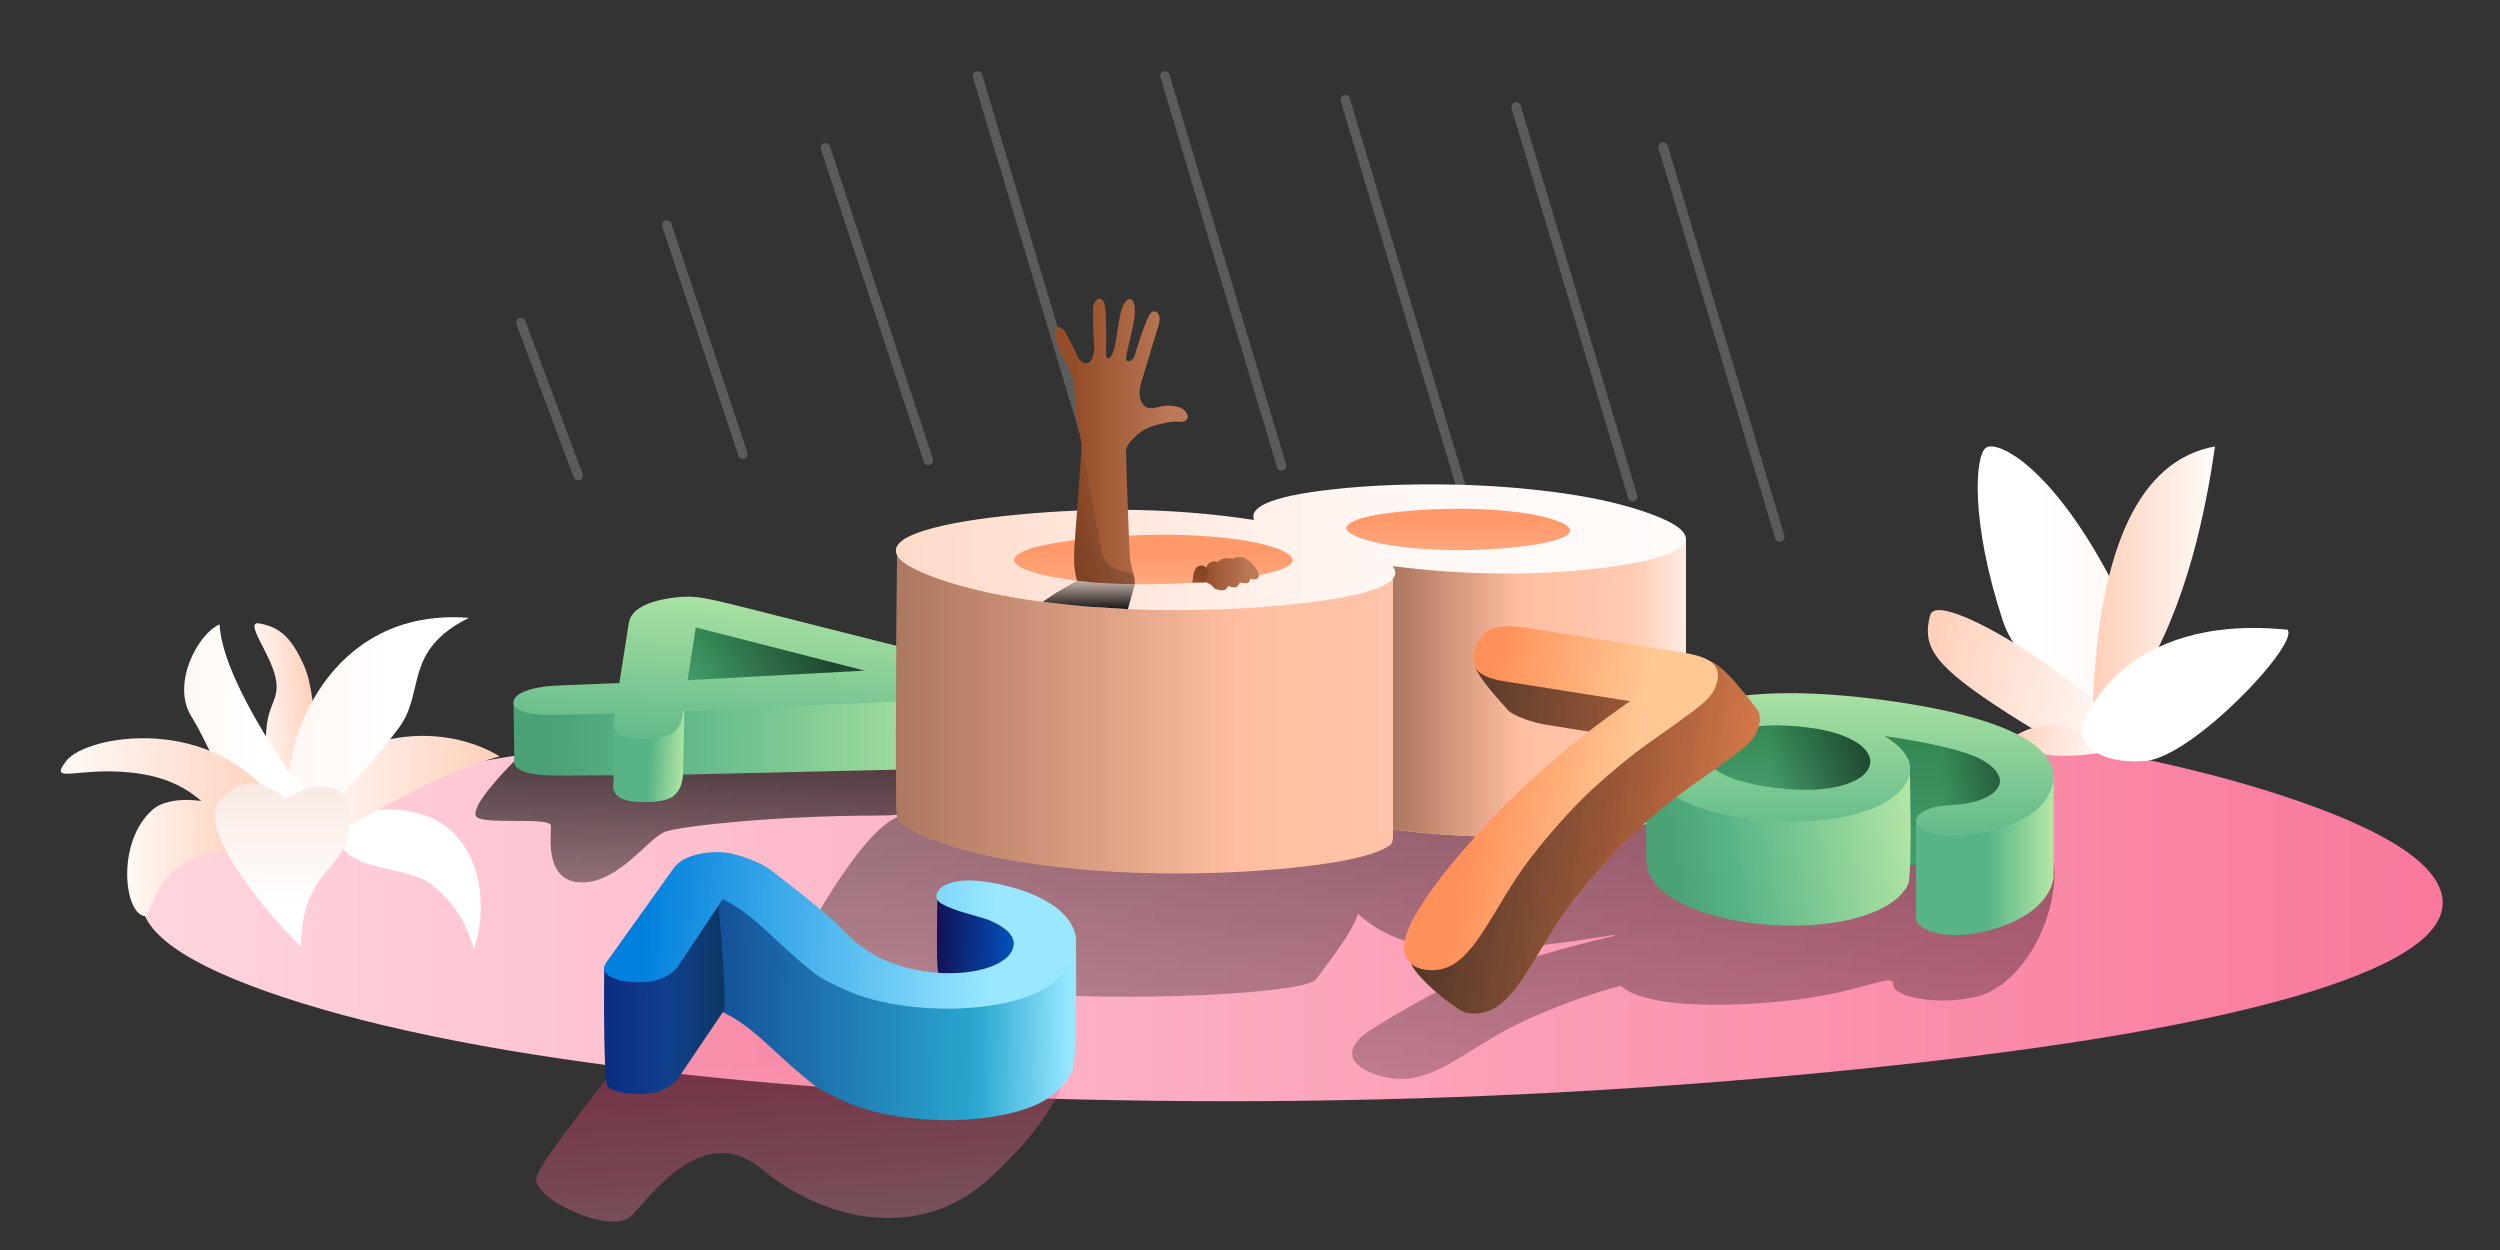 <svg width="1440" height="720" version="1.1" xmlns="http://www.w3.org/2000/svg" xmlns:xlink="http://www.w3.org/1999/xlink"><rect width="100%" height="100%" fill="#333333" stroke="none"/><title>Benchmark scores - Header</title><defs><linearGradient x1="0%" y1="100%" x2="100%" y2="100%" id="a"><stop stop-color="#FFD6DE" offset="0%"/><stop stop-color="#F9789C" offset="100%"/></linearGradient><linearGradient x1="48.52%" y1="-93.51%" x2="48.52%" y2="242.44%" id="b"><stop stop-color="#000" offset="0%"/><stop stop-color="#000" stop-opacity="0" offset="100%"/></linearGradient><linearGradient x1="40.57%" y1="25.77%" x2="149.77%" y2="25.77%" id="c"><stop stop-color="#FFF" offset="0%"/><stop stop-color="#FFEFE8" offset="100%"/></linearGradient><linearGradient x1="0%" y1="100%" x2="106.78%" y2="100%" id="d"><stop stop-color="#FFCFB9" offset="0%"/><stop stop-color="#FFF" offset="100%"/></linearGradient><linearGradient x1="0%" y1="100%" x2="106.78%" y2="100%" id="e"><stop stop-color="#FFCFB9" offset="0%"/><stop stop-color="#FFF" offset="100%"/></linearGradient><linearGradient x1="0%" y1="100%" x2="106.78%" y2="100%" id="f"><stop stop-color="#FFCFB9" offset="0%"/><stop stop-color="#FFF" offset="100%"/></linearGradient><linearGradient x1="152.53%" y1="59.7%" x2="43.57%" y2="62.42%" id="g"><stop stop-color="#FFF" offset="0%"/><stop stop-color="#FFF" offset="100%"/></linearGradient><linearGradient x1="0%" y1="100%" x2="106.78%" y2="100%" id="h"><stop stop-color="#FFCFB9" offset="0%"/><stop stop-color="#FFF" offset="100%"/></linearGradient><linearGradient x1="152.53%" y1="71.88%" x2="43.57%" y2="78.03%" id="i"><stop stop-color="#FFF" offset="0%"/><stop stop-color="#FFF" offset="100%"/></linearGradient><linearGradient x1="0%" y1="100%" x2="106.78%" y2="100%" id="j"><stop stop-color="#FFCFB9" offset="0%"/><stop stop-color="#FFF" offset="100%"/></linearGradient><linearGradient x1="40.57%" y1="25.77%" x2="149.77%" y2="25.77%" id="k"><stop stop-color="#FFF" offset="0%"/><stop stop-color="#FFEFE8" offset="100%"/></linearGradient><linearGradient x1="40.57%" y1="25.77%" x2="149.77%" y2="25.77%" id="l"><stop stop-color="#FFF" offset="0%"/><stop stop-color="#FFEFE8" offset="100%"/></linearGradient><linearGradient x1="0%" y1="100%" x2="106.78%" y2="100%" id="m"><stop stop-color="#FFCFB9" offset="0%"/><stop stop-color="#FFF" offset="100%"/></linearGradient><linearGradient x1="0%" y1="100%" x2="106.78%" y2="100%" id="n"><stop stop-color="#FFCFB9" offset="0%"/><stop stop-color="#FFF" offset="100%"/></linearGradient><linearGradient x1="50%" y1="78.41%" x2="50%" y2="-13.25%" id="o"><stop stop-color="#FFF" offset="0%"/><stop stop-color="#F8E2D9" offset="100%"/></linearGradient><linearGradient x1="48.52%" y1="-93.51%" x2="48.52%" y2="242.44%" id="p"><stop stop-color="#000" offset="0%"/><stop stop-color="#000" stop-opacity="0" offset="100%"/></linearGradient><linearGradient x1="56.08%" y1="47.53%" x2="58.43%" y2="61.91%" id="q"><stop stop-color="#4AA276" offset="0%"/><stop stop-color="#58B486" offset="31.62%"/><stop stop-color="#CFF6B0" offset="100%"/></linearGradient><linearGradient x1="58.43%" y1="-17.52%" x2="58.43%" y2="183.09%" id="r"><stop stop-color="#2F814C" offset="0%"/><stop stop-color="#58B486" offset="100%"/></linearGradient><linearGradient x1="15.56%" y1="50.93%" x2="72.06%" y2="50%" id="t"><stop stop-color="#000" stop-opacity="0" offset="0%"/><stop stop-color="#000" offset="100%"/></linearGradient><path d="M94.828,14.764 L219.387,37.488 C128.672,50.851 84.043,56.179 85.502,54.545 C86.96,52.91 88.01,41.881 88.651,21.642 L94.828,14.764 Z" id="s"/><linearGradient x1="8.19%" y1="49.62%" x2="122.4%" y2="47.02%" id="u"><stop stop-color="#4AA276" offset="0%"/><stop stop-color="#58B486" offset="19.05%"/><stop stop-color="#CFF6B0" offset="100%"/></linearGradient><linearGradient x1="0%" y1="41.67%" x2="116.23%" y2="41.67%" id="v"><stop stop-color="#58B486" offset="0%"/><stop stop-color="#58B486" offset="45.92%"/><stop stop-color="#CFF6B0" offset="100%"/></linearGradient><linearGradient x1="50%" y1="154.41%" x2="50%" y2="-53.42%" id="w"><stop stop-color="#58B486" offset="0%"/><stop stop-color="#58B486" offset="19.05%"/><stop stop-color="#CFF6B0" offset="100%"/></linearGradient><linearGradient x1="50%" y1="25.51%" x2="50%" y2="100%" id="x"><stop stop-color="#EC3769" offset="0%"/><stop stop-color="#F996AA" offset="100%"/></linearGradient><linearGradient x1="41.84%" y1="34.83%" x2="41.84%" y2="385.18%" id="y"><stop stop-color="#FF996A" offset="0%"/><stop stop-color="#FFF" offset="100%"/></linearGradient><linearGradient x1="6.17%" y1="91.02%" x2="111.24%" y2="91.02%" id="z"><stop stop-color="#FFB28F" offset="0%"/><stop stop-color="#FFCAB2" offset="71.56%"/><stop stop-color="#FFF" offset="100%"/></linearGradient><linearGradient x1="-5.56%" y1="64.19%" x2="43.11%" y2="64.19%" id="A"><stop stop-color="#000" offset="0%"/><stop stop-color="#000" stop-opacity="0" offset="100%"/></linearGradient><linearGradient x1="6.17%" y1="91.02%" x2="111.24%" y2="91.02%" id="B"><stop stop-color="#FFB28F" offset="0%"/><stop stop-color="#FFCAB2" offset="71.56%"/><stop stop-color="#FFF" offset="100%"/></linearGradient><linearGradient x1="-5.56%" y1="64.19%" x2="43.11%" y2="64.19%" id="C"><stop stop-color="#000" offset="0%"/><stop stop-color="#000" stop-opacity="0" offset="100%"/></linearGradient><linearGradient x1="-22.71%" y1="100%" x2="140.62%" y2="100%" id="D"><stop stop-color="#FFCFB9" offset="0%"/><stop stop-color="#FFF7F4" offset="51.14%"/><stop stop-color="#FFF" offset="100%"/></linearGradient><linearGradient x1="69.75%" y1="-34.55%" x2="69.75%" y2="114.58%" id="E"><stop stop-color="#000" stop-opacity="0" offset="0%"/><stop stop-color="#000" offset="100%"/></linearGradient><linearGradient x1="58.43%" y1="-17.52%" x2="58.43%" y2="183.09%" id="F"><stop stop-color="#2F814C" offset="0%"/><stop stop-color="#58B486" offset="100%"/></linearGradient><linearGradient x1="42.04%" y1="66.95%" x2="96.65%" y2="66.95%" id="H"><stop stop-color="#000" stop-opacity="0" offset="0%"/><stop stop-color="#000" offset="100%"/></linearGradient><path d="M147.257,100.377 C154.974,98.014 160.456,98.908 163.705,103.058 C166.953,107.208 186.763,95.823 223.134,68.903 C213.883,45.724 209.257,34.135 209.257,34.135 C209.257,34.135 184.274,29.6 134.309,20.531 L152.401,42.661 L147.257,100.377 Z" id="G"/><linearGradient x1="8.19%" y1="47.95%" x2="122.4%" y2="34%" id="I"><stop stop-color="#4AA276" offset="0%"/><stop stop-color="#58B486" offset="19.05%"/><stop stop-color="#CFF6B0" offset="100%"/></linearGradient><linearGradient x1="58.43%" y1="-17.52%" x2="58.43%" y2="183.09%" id="J"><stop stop-color="#2F814C" offset="0%"/><stop stop-color="#58B486" offset="100%"/></linearGradient><linearGradient x1="42.04%" y1="66.95%" x2="96.65%" y2="66.95%" id="L"><stop stop-color="#000" stop-opacity="0" offset="0%"/><stop stop-color="#000" offset="100%"/></linearGradient><ellipse id="K" cx="80.33" cy="37.61" rx="52.61" ry="22.55"/><linearGradient x1="0%" y1="41.67%" x2="113.49%" y2="41.67%" id="M"><stop stop-color="#58B486" offset="0%"/><stop stop-color="#58B486" offset="45.92%"/><stop stop-color="#CFF6B0" offset="100%"/></linearGradient><linearGradient x1="50%" y1="154.41%" x2="50%" y2="-53.42%" id="N"><stop stop-color="#58B486" offset="0%"/><stop stop-color="#58B486" offset="19.05%"/><stop stop-color="#CFF6B0" offset="100%"/></linearGradient><linearGradient x1="0%" y1="54.25%" x2="98.59%" y2="54.81%" id="O"><stop stop-color="#0B2C81" offset="0%"/><stop stop-color="#2BA7CF" offset="80.36%"/><stop stop-color="#96E7FF" offset="100%"/></linearGradient><linearGradient x1="119.17%" y1="54.2%" x2="-5.96%" y2="50%" id="P"><stop stop-color="#B7D7FF" offset="0%"/><stop stop-color="#0157C5" offset="47.5%"/><stop stop-color="#130B4B" offset="100%"/></linearGradient><linearGradient x1="50%" y1="64.19%" x2="100%" y2="64.19%" id="Q"><stop stop-color="#000" stop-opacity="0" offset="0%"/><stop stop-color="#000" offset="100%"/></linearGradient><linearGradient x1="8.16%" y1="52.2%" x2="82.49%" y2="53.24%" id="R"><stop stop-color="#0080DC" offset="0%"/><stop stop-color="#99E8FF" offset="100%"/></linearGradient><linearGradient x1="16.58%" y1="55.36%" x2="84.83%" y2="55.36%" id="S"><stop stop-color="#964E29" offset="0%"/><stop stop-color="#BB7957" offset="100%"/></linearGradient><linearGradient x1="69.75%" y1="-34.55%" x2="69.75%" y2="114.58%" id="T"><stop stop-color="#000" stop-opacity="0" offset="0%"/><stop stop-color="#000" offset="100%"/></linearGradient><linearGradient x1="16.58%" y1="55.36%" x2="84.83%" y2="55.36%" id="U"><stop stop-color="#964E29" offset="0%"/><stop stop-color="#BB7957" offset="100%"/></linearGradient><linearGradient x1=".76%" y1="102.42%" x2="113.69%" y2="-12.05%" id="V"><stop stop-color="#000" stop-opacity="0" offset="0%"/><stop stop-color="#000" offset="100%"/></linearGradient><linearGradient x1="-4.67%" y1="56.93%" x2="57.74%" y2="56.93%" id="W"><stop stop-color="#FFA980" offset="0%"/><stop stop-color="#FF9059" offset="100%"/></linearGradient><linearGradient x1="-67.74%" y1="67.32%" x2="129.3%" y2="67.32%" id="X"><stop stop-color="#000" offset="0%"/><stop stop-color="#000" stop-opacity="0" offset="100%"/></linearGradient><linearGradient x1="74.84%" y1="68.8%" x2="16.75%" y2="68.8%" id="Y"><stop stop-color="#FFC895" offset="0%"/><stop stop-color="#FF9059" offset="100%"/></linearGradient></defs><g stroke="none" stroke-width="1" fill="none" fill-rule="evenodd"><g><path d="M129.08,649.358 C72.41,630.579 45.251,611.212 47.603,591.256 C49.955,571.3 82.038,552.583 143.854,535.105 C205.67,517.628 294.591,503.231 410.618,491.914 C592.097,474.214 761.747,469.82 919.568,478.733 C1077.39,487.646 1198.187,505.983 1281.96,533.743 C1341.094,553.338 1371.421,573.277 1372.944,593.56 C1374.466,613.842 1345.229,632.546 1285.234,649.67 C1225.239,666.794 1137.228,681.014 1021.201,692.33 C905.174,703.647 789.393,709.303 673.86,709.299 C558.327,709.295 453.019,704.067 357.938,693.614 C262.857,683.161 186.571,668.409 129.08,649.358 Z" fill="url(#a)" fill-rule="nonzero" transform="translate(34, -75)"/><g opacity=".2" stroke="#FFFBF9" stroke-linecap="round" stroke-linejoin="round" stroke-width="5.47"><path d="M344.63 609.9L145.11 732.89" transform="translate(34, -75) translate(644.464, 262.516) rotate(-75) translate(-644.464, -262.516) translate(471.464, -103.984)"/><path d="M345.14 522.05L145.62 645.04" transform="translate(34, -75) translate(644.464, 262.516) rotate(-75) translate(-644.464, -262.516) translate(471.464, -103.984)"/><path d="M323.63 425.95L124.12 548.94" transform="translate(34, -75) translate(644.464, 262.516) rotate(-75) translate(-644.464, -262.516) translate(471.464, -103.984)"/><path d="M309.95 322.1L110.44 445.09" transform="translate(34, -75) translate(644.464, 262.516) rotate(-75) translate(-644.464, -262.516) translate(471.464, -103.984)"/><path d="M282.01 217.82L82.5 340.81" transform="translate(34, -75) translate(644.464, 262.516) rotate(-75) translate(-644.464, -262.516) translate(471.464, -103.984)"/><path d="M219.34 143.9L60.82 247.76" transform="translate(34, -75) translate(644.464, 262.516) rotate(-75) translate(-644.464, -262.516) translate(471.464, -103.984)"/><path d="M152.71 67.17L36.56 143.7" transform="translate(34, -75) translate(644.464, 262.516) rotate(-75) translate(-644.464, -262.516) translate(471.464, -103.984)"/><path d="M76.73 0.49L0.21 55.15" transform="translate(34, -75) translate(644.464, 262.516) rotate(-75) translate(-644.464, -262.516) translate(471.464, -103.984)"/></g><path d="M937.076,535.75 L926.651,565.942 C952.099,556.816 1079.331,563.466 1087.487,565.285 C1095.987,567.18 1149.958,545.315 1149.423,578.112 C1148.888,610.909 1127.896,643.109 1105.147,648.874 C1082.399,654.638 1056.611,649.222 1056.611,642.363 C1056.611,635.505 1046.194,643.109 1013.542,648.874 C984.622,653.979 917.371,658.849 899.505,642.806 L898.738,643.01 C883.547,647.066 867.219,652.869 849.755,660.421 C842.171,663.8 836.191,666.72 831.817,669.179 C827.443,671.638 821.976,674.911 815.417,678.997 C808.858,683.083 803.699,686.155 799.94,688.214 C791.212,692.982 783.54,695.675 776.922,696.291 C770.305,696.908 763.584,695.92 756.761,693.328 C750.258,690.857 746.385,687.702 745.144,683.862 C743.903,680.022 745.923,675.816 751.203,671.245 C755.274,667.719 793.294,644.926 809.562,638.941 C823.652,633.758 868.775,620.016 895.949,614.018 C895.983,613.836 896.02,613.654 896.058,613.472 C854.569,620.267 823.471,623.057 802.766,621.841 C779.625,620.483 761.424,613.65 748.164,601.343 C745.221,610.909 736.893,621.841 723.896,639.265 C713.751,652.867 399.276,662.659 440.214,595.877 C458.408,566.196 472.864,549.342 483.582,545.315 L483.582,545.315 L937.076,535.75 Z" fill="url(#b)" opacity=".57" style="mix-blend-mode:overlay" transform="translate(34, -75)"/><g fill-rule="nonzero"><g><path d="M96.169,154.022 C73.389,131.495 59.869,113.775 55.609,100.863 C36.612,43.281 39.362,4.935 45.843,0.688 C52.325,-3.559 82.566,10.758 116.48,74.24 C122.608,85.71 126.96,112.304 129.536,154.022 L96.169,154.022 Z" fill="url(#c)" transform="translate(34, -75) translate(1064.018, 331.271) translate(0.146, 0.865)"/><path d="M107.301,147.92 C111.013,57.212 134.466,7.905 177.661,0 C174.214,24.088 164.937,82.159 138.996,127.296 C134.014,135.964 123.449,142.839 107.301,147.92 Z" fill="url(#d)" transform="translate(34, -75) translate(1064.018, 331.271) translate(0.146, 0.865)"/><path d="M62.927,155.396 C15.405,138.334 5.609,129.636 6.135,110.301 C6.661,90.966 130.158,137.85 127.346,153.82 C124.534,169.79 110.449,172.458 62.927,155.396 Z" fill="url(#e)" transform="translate(34, -75) translate(1064.018, 331.271) translate(0.146, 0.865) translate(66.754, 136.374) rotate(13) translate(-66.754, -136.374)"/><path d="M115.668,168.24 C114.173,164.072 92.753,160.108 81.669,161.603 C70.586,163.099 58.775,172.651 59.891,175.765 C61.008,178.878 78.306,179.528 87.646,178.268 C96.987,177.008 117.163,172.409 115.668,168.24 Z" fill="url(#f)" transform="translate(34, -75) translate(1064.018, 331.271) translate(0.146, 0.865) translate(87.782, 170.077) rotate(10) translate(-87.782, -170.077)"/><path d="M100.66,164.371 C100.66,158.073 123.822,95.946 219.406,105.583 C226.789,113.352 164.764,179.261 137.288,181.22 C109.811,183.178 100.66,170.67 100.66,164.371 Z" fill="url(#g)" transform="translate(34, -75) translate(1064.018, 331.271) translate(0.146, 0.865)"/></g></g><g><path d="M108.439,87.768 C106.635,58.803 107.391,39.349 110.707,29.409 C117.129,10.155 124.301,5.226 134.352,2.376 C143.408,-0.191 129.631,20.032 127.862,34.12 C126.282,46.707 132.87,47.991 135.596,62.734 C137.413,72.563 137.401,79.431 135.559,83.34 C129.32,89.472 122.682,93.465 115.643,95.32 C114.281,95.679 111.879,93.162 108.439,87.768 Z" fill="url(#h)" fill-rule="nonzero" transform="translate(34, -75) translate(127.309, 526.526) scale(-1, 1) translate(-127.309, -526.526) translate(0.809, 430.526) translate(122.447, 48.754) rotate(5) translate(-122.447, -48.754)"/><path d="M14.898,191.315 C3.815,159.607 11.757,93.65 93.852,114.787 C99.057,149.65 56.571,140.246 38.802,154.312 C26.956,163.69 18.988,176.024 14.898,191.315 Z" fill="url(#i)" fill-rule="nonzero" transform="translate(34, -75) translate(127.309, 526.526) scale(-1, 1) translate(-127.309, -526.526) translate(0.809, 430.526)"/><path d="M109.845,110.751 C101.642,70.066 39.932,56.054 0,80.129 C65.386,98.265 118.047,151.436 109.845,110.751 Z" fill="url(#j)" fill-rule="nonzero" transform="translate(34, -75) translate(127.309, 526.526) scale(-1, 1) translate(-127.309, -526.526) translate(0.809, 430.526)"/><path d="M120.822,107.199 C126.884,74.173 99.05,-6.111 17.765,0.37 C55.95,19.476 42.632,43.05 58.092,63.747 C86.521,101.804 116.895,128.591 120.822,107.199 Z" fill="url(#k)" fill-rule="nonzero" transform="translate(34, -75) translate(127.309, 526.526) scale(-1, 1) translate(-127.309, -526.526) translate(0.809, 430.526)"/><path d="M122.78,87.298 C147.612,49.78 160.462,22.048 161.331,4.1 C173.968,9.671 189.174,38.408 177.673,56.978 C170.006,69.358 158.406,94.55 142.875,132.554 C122.357,129.25 110.554,124.119 107.464,117.159 C104.373,110.2 109.479,100.246 122.78,87.298 Z" fill="url(#l)" fill-rule="nonzero" transform="translate(34, -75) translate(127.309, 526.526) scale(-1, 1) translate(-127.309, -526.526) translate(0.809, 430.526)"/><path d="M128.135,107.998 C164.745,55.2 237.872,67.726 249.549,82.648 C261.226,97.569 240.374,84.505 205.469,90.424 C182.199,94.37 165.491,107.047 155.346,128.454 C129.958,124.146 120.888,117.328 128.135,107.998 Z" fill="url(#m)" fill-rule="nonzero" transform="translate(34, -75) translate(127.309, 526.526) scale(-1, 1) translate(-127.309, -526.526) translate(0.809, 430.526)"/><path d="M150.421,134.756 C151.057,133.261 143.071,119.327 151.416,113.052 C161.507,105.465 188.971,100.984 200.188,111.086 C220.682,129.542 216.453,169.849 204.771,172.157 C200.762,172.95 200.627,155.314 184.372,143.388 C168.116,131.463 149.498,136.926 150.421,134.756 Z" fill="url(#n)" fill-rule="nonzero" transform="translate(34, -75) translate(127.309, 526.526) scale(-1, 1) translate(-127.309, -526.526) translate(0.809, 430.526)"/><path d="M122.967,104.726 C117.93,100.33 86.092,86.296 86.092,116.532 C86.092,146.767 114.365,142.803 114.365,189.948 C143.647,160.631 172.988,120.241 161.388,106.039 C149.787,91.837 136.465,92.994 122.967,104.726 Z" fill="url(#o)" transform="translate(34, -75) translate(127.309, 526.526) scale(-1, 1) translate(-127.309, -526.526) translate(0.809, 430.526)"/></g><path d="M264.151,511.476 C253.636,521.969 238.164,538.736 240,544.785 C241.82,550.781 283.249,544.974 283.354,550.688 C283.459,556.401 279.381,583.282 301.246,583.282 C323.11,583.282 339.61,557.024 349.739,553.856 C359.867,550.688 413.55,544.785 470.945,544.785 C509.208,544.785 530.798,532.083 535.715,506.678 L399.281,502.799 L264.151,511.476 Z" fill="url(#p)" style="mix-blend-mode:overlay" transform="translate(34, -75)"/><g fill-rule="nonzero"><path d="M94.828,14.764 L219.387,37.488 C128.672,50.851 84.043,56.179 85.502,54.545 C86.96,52.91 88.01,41.881 88.651,21.642 L94.828,14.764 Z" fill="url(#q)" transform="translate(34, -75) translate(395.213, 481.315) rotate(4) translate(-395.213, -481.315) translate(261.213, 420.815)"/><g transform="translate(34, -75) translate(395.213, 481.315) rotate(4) translate(-395.213, -481.315) translate(261.213, 420.815)"><use fill="url(#r)" xlink:href="#s"/><use fill-opacity=".5" fill="url(#t)" style="mix-blend-mode:overlay" xlink:href="#s"/></g><path d="M3.479,101.55 C3.252,104.18 5.258,106.125 9.496,107.39 C13.735,108.662 20.345,108.983 29.326,108.337 L61.869,105.897 L61.504,110.309 C61.201,113.981 62.52,116.63 65.459,118.258 C68.399,119.893 73.251,120.48 80.016,120.008 C88.298,119.421 93.756,117.883 96.391,115.398 C99.025,112.907 100.496,109.751 100.803,105.939 L101.06,102.751 L236.479,90.13 C256.774,88.004 267.225,82.774 267.83,74.505 C267.955,72.804 263.204,60.32 264.483,36.471 L208.307,45 C205.012,44.297 202.228,43.71 199.955,43.239 C197.682,42.768 95.85,59.353 93.398,58.957 C90.946,58.562 98.98,35.613 96.733,35.567 C94.486,35.521 92.255,35.638 90.039,35.917 C81.407,36.996 74.489,38.957 69.285,41.794 C64.08,44.615 62.662,51.122 62.283,55.581 L0.744,68.237 C2.667,89.299 3.578,100.404 3.479,101.55 Z" fill="url(#u)" transform="translate(34, -75) translate(395.213, 481.315) rotate(4) translate(-395.213, -481.315) translate(261.213, 420.815)"/><path d="M59.088,75.763 L61.504,110.309 C61.201,113.981 62.52,116.63 65.459,118.258 C68.399,119.893 73.251,120.48 80.016,120.008 C88.298,119.421 93.756,117.883 96.391,115.398 C99.025,112.907 100.496,109.751 100.803,105.939 L101.06,102.751 L98.969,58.613 C98.976,43.279 98.231,35.598 96.733,35.567 C94.486,35.521 92.255,35.638 90.039,35.917 C81.407,36.996 74.489,38.957 69.285,41.794 C64.08,44.615 62.662,51.122 62.283,55.581 L59.088,75.763 Z" fill="url(#v)" transform="translate(34, -75) translate(395.213, 481.315) rotate(4) translate(-395.213, -481.315) translate(261.213, 420.815)"/><path d="M0.759,67.492 C0.531,70.067 2.542,71.919 6.792,73.053 C11.041,74.195 17.669,74.349 26.675,73.502 L59.307,70.333 L58.94,74.657 C58.636,78.256 59.957,80.815 62.904,82.337 C65.851,83.866 70.717,84.324 77.5,83.701 C85.805,82.928 91.278,81.292 93.92,78.797 C96.563,76.296 98.038,73.173 98.347,69.435 L98.605,66.309 L234.395,50.655 C254.746,48.076 265.226,42.693 265.835,34.572 C266.024,32.067 264.343,30.18 260.793,28.915 C257.243,27.658 251.478,26.236 243.5,24.662 L122.298,2.929 C118.995,2.386 116.203,1.933 113.924,1.571 C111.645,1.21 109.276,0.888 106.818,0.603 C104.359,0.32 102.004,0.184 99.751,0.194 C97.498,0.207 95.261,0.378 93.038,0.706 C84.383,1.978 77.446,4.068 72.227,6.972 C67.007,9.859 64.207,13.471 63.826,17.826 L60.809,52.714 L28.178,56.264 C19.406,57.191 12.699,58.667 8.058,60.69 C3.417,62.702 0.984,64.966 0.759,67.492 Z M99.943,48.322 L102.521,17.681 L201.276,35.722 L99.943,48.322 Z" fill="url(#w)" transform="translate(34, -75) translate(395.213, 481.315) rotate(4) translate(-395.213, -481.315) translate(261.213, 420.815)"/></g><path d="M342.23,660.942 C298.612,705.713 275.281,731.932 272.236,739.6 C267.668,751.101 312.299,777.005 324.71,766.573 C337.122,756.142 370.831,715.134 402.133,746.337 C433.435,777.54 487.534,797.307 532.289,762.878 C562.125,739.926 579.745,717.85 585.148,696.65 C509.759,672.117 452.93,657.085 414.659,651.554 C376.389,646.023 352.245,649.152 342.23,660.942 Z" fill="url(#x)" opacity=".35" transform="translate(34, -75) translate(428.528, 714.953) rotate(-5) translate(-428.528, -714.953)"/><g transform="translate(34, -75) translate(481.912, 353.697)"><ellipse fill="url(#y)" fill-rule="nonzero" cx="151.11" cy="44.72" rx="93.61" ry="18.45"/><ellipse fill="url(#y)" fill-rule="nonzero" cx="335.59" cy="26.95" rx="93.61" ry="18.45"/><path d="M27.786,207.331 C43.783,212.656 62.884,216.772 85.089,219.68 C107.295,222.587 130.643,224.155 155.133,224.383 C179.624,224.612 203.174,223.618 225.782,221.403 C241.213,219.891 253.829,218.042 263.629,215.854 C273.43,213.666 280.33,211.17 284.331,208.366 C286.918,206.888 286.466,202.91 286.466,199.046 C305.256,201.513 324.084,202.91 342.95,203.237 C361.815,203.564 380.04,202.866 397.624,201.143 C411.44,199.79 423.044,198.028 432.436,195.859 C441.828,193.69 448.413,191.128 452.193,188.173 C454.271,186.549 455.258,184.837 455.156,183.036 C455.101,182.052 455.103,131.618 455.163,31.734 C418.089,37.901 389.26,41.624 368.676,42.902 C348.092,44.181 316.979,44.181 275.339,42.902 C222.779,58.567 182.71,66.629 155.133,67.087 C89.725,68.174 55.28,58.623 51.798,38.435 L0.803,39.282 C-0.124,137.546 -0.124,188.327 0.803,191.625 C2.194,196.571 11.188,201.807 27.786,207.331 Z" fill="url(#z)" fill-rule="nonzero"/><path d="M27.786,207.331 C43.783,212.656 62.884,216.772 85.089,219.68 C107.295,222.587 130.643,224.155 155.133,224.383 C179.624,224.612 203.174,223.618 225.782,221.403 C241.213,219.891 253.829,218.042 263.629,215.854 C273.43,213.666 280.33,211.17 284.331,208.366 C286.918,206.888 286.466,202.91 286.466,199.046 C305.256,201.513 324.084,202.91 342.95,203.237 C361.815,203.564 380.04,202.866 397.624,201.143 C411.44,199.79 423.044,198.028 432.436,195.859 C441.828,193.69 448.413,191.128 452.193,188.173 C454.271,186.549 455.258,184.837 455.156,183.036 C455.101,182.052 455.103,131.618 455.163,31.734 C418.089,37.901 389.26,41.624 368.676,42.902 C348.092,44.181 316.979,44.181 275.339,42.902 C222.779,58.567 182.71,66.629 155.133,67.087 C89.725,68.174 55.28,58.623 51.798,38.435 L0.803,39.282 C-0.124,137.546 -0.124,188.327 0.803,191.625 C2.194,196.571 11.188,201.807 27.786,207.331 Z" fill="url(#A)" opacity=".37" style="mix-blend-mode:overlay"/><path d="M286.466,199.046 C305.256,201.513 324.084,202.91 342.95,203.237 C361.815,203.564 380.04,202.866 397.624,201.143 C411.44,199.79 423.044,198.028 432.436,195.859 C441.828,193.69 448.413,191.128 452.193,188.173 C454.271,186.549 455.258,184.837 455.156,183.036 C455.101,182.052 455.103,131.618 455.163,31.734 C418.089,37.901 389.26,41.624 368.676,42.902 C348.092,44.181 320.688,43.646 286.466,41.3 C286.466,149.04 286.466,201.622 286.466,199.046 Z" fill="url(#B)" fill-rule="nonzero"/><path d="M286.466,199.046 C305.256,201.513 324.084,202.91 342.95,203.237 C361.815,203.564 380.04,202.866 397.624,201.143 C411.44,199.79 423.044,198.028 432.436,195.859 C441.828,193.69 448.413,191.128 452.193,188.173 C454.271,186.549 455.258,184.837 455.156,183.036 C455.101,182.052 455.103,131.618 455.163,31.734 C418.089,37.901 389.26,41.624 368.676,42.902 C348.092,44.181 320.688,43.646 286.466,41.3 C286.466,149.04 286.466,201.622 286.466,199.046 Z" fill="url(#C)" opacity=".37" style="mix-blend-mode:overlay"/><path d="M27.332,55.651 C43.347,60.975 62.468,65.089 84.697,67.996 C106.926,70.902 130.298,72.47 154.815,72.698 C179.332,72.926 202.906,71.933 225.539,69.719 C240.986,68.208 253.615,66.358 263.426,64.171 C273.237,61.984 280.145,59.489 284.15,56.686 C288.154,53.882 288.867,50.777 286.287,47.369 C305.097,49.835 323.945,51.231 342.831,51.558 C361.716,51.885 379.96,51.188 397.563,49.465 C411.394,48.112 423.01,46.351 432.412,44.183 C441.813,42.014 448.406,39.453 452.19,36.499 C455.974,33.545 456.146,30.299 452.707,26.759 C449.267,23.22 441.592,19.471 429.681,15.512 C415.568,10.821 398.472,7.187 378.393,4.608 C358.313,2.029 337.598,0.611 316.246,0.353 C294.895,0.095 275.238,0.845 257.276,2.602 C220.094,6.24 203.14,12.313 206.415,20.82 C163.03,14.127 117.178,13.144 68.86,17.871 C46.228,20.085 28.798,23.082 16.572,26.862 C4.346,30.642 -1.071,35.005 0.321,39.95 C1.714,44.895 10.717,50.129 27.332,55.651 Z M269.08,31.68 C259.825,28.604 257.381,25.59 261.746,22.637 C266.111,19.683 275.994,17.454 291.394,15.947 C308.063,14.316 324.558,13.933 340.878,14.798 C357.199,15.663 370.037,17.65 379.391,20.76 C385.561,22.811 388.588,24.869 388.473,26.935 C388.357,29.002 385.361,30.89 379.482,32.599 C373.604,34.309 365.32,35.687 354.631,36.733 C346.659,37.513 338.62,37.978 330.514,38.129 C322.409,38.28 314.587,38.135 307.049,37.695 C299.511,37.255 292.468,36.531 285.919,35.524 C279.37,34.516 273.757,33.235 269.08,31.68 Z M78.083,50.557 C71.226,48.278 67.94,45.927 68.224,43.505 C68.509,41.083 72.391,38.811 79.87,36.69 C87.35,34.569 98.109,32.821 112.148,31.448 C134.106,29.3 154.633,28.766 173.729,29.848 C192.825,30.93 207.441,33.155 217.577,36.525 C224.732,38.903 228.402,41.323 228.586,43.785 C228.77,46.246 225.233,48.517 217.973,50.595 C210.714,52.673 200.065,54.399 186.026,55.773 C171.987,57.146 157.978,57.833 143.999,57.832 C130.02,57.832 117.278,57.197 105.774,55.928 C94.269,54.66 85.039,52.869 78.083,50.557 Z" fill="url(#D)" fill-rule="nonzero"/><path d="M104.479,55.78 L91.665,63.164 L84.697,67.996 C96.754,69.445 105.844,70.384 111.966,70.813 C118.089,71.242 125.356,71.695 133.768,72.171 L137.788,57.832 C129.226,57.757 122.997,57.562 119.101,57.25 C115.206,56.937 110.332,56.447 104.479,55.78 Z" fill="url(#E)" style="mix-blend-mode:overlay"/></g><g fill-rule="nonzero"><g transform="translate(34, -75) translate(913.456, 474.223)"><use fill="url(#F)" xlink:href="#G"/><use fill-opacity=".5" fill="url(#H)" style="mix-blend-mode:overlay" xlink:href="#G"/></g><path d="M135.972,49.007 C140.593,49.583 140.593,40.547 135.972,21.898 L141.428,36.503 L152.616,42.897 C153.461,84.719 153.109,107.19 151.559,110.31 C149.327,114.801 145.444,118.722 139.907,122.072 C134.371,125.423 127.529,128.109 119.381,130.131 C111.233,132.152 102.202,133.373 92.287,133.794 C82.372,134.214 72.433,133.804 62.472,132.562 C47.991,130.757 35.604,127.594 25.309,123.073 C15.013,118.552 7.91,113.149 3.999,106.863 C1.957,103.581 0.915,100.215 0.874,96.765 C0.849,94.66 0.688,74.44 0.389,36.103 C34.832,52.382 58.053,60.19 70.052,59.527 C88.049,58.533 112.146,46.037 135.972,49.007 Z" fill="url(#I)" transform="translate(34, -75) translate(913.456, 474.223)"/><g transform="translate(34, -75) translate(913.456, 474.223)"><use fill="url(#J)" xlink:href="#K"/><use fill-opacity=".5" fill="url(#L)" style="mix-blend-mode:overlay" xlink:href="#K"/></g><path d="M156.173,130.078 C156.173,122.986 156.173,104.468 156.173,74.523 L204.428,66.852 L235.432,46.495 C235.432,82.681 235.432,102.241 235.432,105.175 C235.432,109.577 231.807,126.23 202.382,135.483 C172.957,144.736 156.173,135.483 156.173,130.078 Z" fill="url(#M)" transform="translate(34, -75) translate(913.456, 474.223)"/><path d="M132.247,3.338 C151.649,5.734 168.539,8.79 182.919,12.505 C197.299,16.219 208.662,20.407 217.008,25.066 C225.354,29.726 230.873,34.808 233.564,40.31 C236.255,45.813 236.039,51.677 232.917,57.903 C229.911,63.896 224.698,68.857 217.276,72.788 C209.854,76.718 201.764,79.373 193.006,80.752 C184.247,82.131 176.378,82.39 169.397,81.528 C165.188,81.008 161.728,79.81 159.017,77.934 C156.306,76.058 155.514,73.997 156.641,71.749 C157.627,69.783 159.903,68.125 163.469,66.776 C167.034,65.427 171.429,64.652 176.653,64.452 C183.352,64.136 189.162,63.039 194.083,61.161 C199.003,59.283 202.239,56.799 203.788,53.709 C205.032,51.228 204.705,48.566 202.807,45.721 C200.909,42.877 197.713,40.282 193.22,37.938 C184.053,33.176 165.661,28.767 138.044,24.71 C144.763,28.921 149.185,33.145 151.31,37.385 C153.435,41.625 153.336,46.062 151.011,50.696 C148.781,55.144 144.899,59.027 139.364,62.345 C133.83,65.664 126.991,68.324 118.847,70.326 C110.703,72.328 101.675,73.537 91.764,73.953 C81.853,74.37 71.919,73.963 61.961,72.733 C47.487,70.946 35.105,67.813 24.814,63.336 C14.523,58.858 7.423,53.507 3.513,47.283 C-0.396,41.058 -0.637,34.528 2.791,27.693 C6.735,19.828 14.348,13.56 25.63,8.888 C36.912,4.216 51.548,1.388 69.538,0.403 C87.528,-0.581 108.431,0.397 132.247,3.338 Z M116.006,25.316 C110.218,22.793 102.886,20.966 94.009,19.834 C79.743,18.014 67.027,18.203 55.861,20.4 C44.694,22.596 37.857,26.276 35.35,31.44 C32.961,36.36 35.344,40.983 42.501,45.31 C49.658,49.636 60.316,52.703 74.476,54.509 C84.093,55.735 92.728,56.035 100.383,55.407 C108.038,54.78 114.327,53.384 119.25,51.218 C124.173,49.053 127.403,46.387 128.941,43.221 C130.408,40.201 130.066,37.092 127.915,33.895 C125.764,30.699 121.795,27.839 116.006,25.316 Z" fill="url(#N)" transform="translate(34, -75) translate(913.456, 474.223)"/></g><g><path d="M0.162,66.937 C-0.176,111.625 0.566,134.619 2.389,135.919 C5.143,137.869 9.323,139.125 14.921,139.689 C21.214,140.321 26.873,139.839 31.878,138.24 C36.869,136.642 40.621,133.972 43.144,130.231 L68.471,92.677 C71.775,94.314 74.514,95.862 76.685,97.324 C82.342,100.792 89.647,106.843 98.774,115.476 C108.202,124.109 115.401,130.291 120.19,134.022 C125.04,137.753 132.54,141.677 142.733,145.794 C153.045,149.911 165.571,152.683 180.26,154.109 C189.644,155.018 199.06,155.187 208.482,154.618 C217.892,154.048 226.501,152.815 234.294,150.917 C242.057,149.019 248.542,146.576 253.75,143.586 C261.571,138.959 266.969,132.976 269.989,125.638 C271.661,121.577 272.302,96.094 271.912,49.19 C251.831,40.519 239.292,35.918 234.294,35.389 C230.173,34.952 216.113,31.601 192.112,25.336 C191.744,49.132 191.744,62.442 192.112,65.267 C192.665,69.505 191.56,71.791 194.784,73.62 C198.025,75.449 203.077,77.312 209.95,79.21 C216.859,81.107 221.05,82.382 222.498,83.035 C233.729,87.955 130.612,71.109 122.853,64.844 C115.269,58.58 106.137,51.464 95.559,43.498 C92.976,41.572 93.14,37.369 87.765,35.389 C82.423,33.41 77.187,24.202 73.441,23.787 C67.622,23.143 58.404,33.852 52.658,35.389 C46.893,36.926 42.701,39.493 40.095,43.09 L0.162,66.937 Z" fill="url(#O)" fill-rule="nonzero" transform="translate(34, -75) translate(313.854, 565.285)"/><path d="M271.912,49.19 C251.831,40.519 239.292,35.918 234.294,35.389 C230.173,34.952 216.113,31.601 192.112,25.336 C191.744,49.132 191.744,62.442 192.112,65.267 C192.665,69.505 191.56,71.791 194.784,73.62 C198.025,75.449 203.077,77.312 209.95,79.21 C216.859,81.107 221.05,82.382 222.498,83.035 C229.985,86.315 246.457,75.033 271.912,49.19 Z" fill="url(#P)" fill-rule="nonzero" transform="translate(34, -75) translate(313.854, 565.285)"/><path d="M0.162,66.937 C-0.176,111.625 0.566,134.619 2.389,135.919 C5.143,137.869 9.323,139.125 14.921,139.689 C21.214,140.321 26.873,139.839 31.878,138.24 C36.869,136.642 40.621,133.972 43.144,130.231 L68.471,92.677 C70.673,93.768 69.487,68.816 64.912,17.82 C60.574,28.508 56.489,34.364 52.658,35.389 C46.893,36.926 42.701,39.493 40.095,43.09 L0.162,66.937 Z" fill="url(#Q)" opacity=".37" style="mix-blend-mode:overlay" transform="translate(34, -75) translate(313.854, 565.285)"/><path d="M1.656,63.654 C-0.639,66.863 -0.425,69.455 2.311,71.432 C5.067,73.408 9.25,74.682 14.852,75.253 C21.149,75.895 26.812,75.405 31.821,73.785 C36.816,72.165 40.57,69.459 43.095,65.667 L68.44,27.6 C71.745,29.259 74.487,30.829 76.659,32.31 C82.32,35.826 89.63,41.959 98.764,50.71 C108.198,59.461 115.402,65.727 120.194,69.509 C125.048,73.291 132.553,77.268 142.754,81.442 C153.072,85.615 165.607,88.425 180.306,89.87 C189.697,90.791 199.119,90.963 208.548,90.386 C217.965,89.809 226.58,88.559 234.378,86.635 C242.147,84.711 248.636,82.234 253.847,79.204 C261.674,74.513 267.075,68.449 270.098,61.01 C272.608,54.836 272.656,49.233 270.284,44.202 C267.965,39.17 264.044,34.804 258.527,31.103 C253.074,27.402 246.578,24.36 239.029,21.979 C231.531,19.597 224.044,18.004 216.542,17.2 C210.357,16.535 205.074,16.813 200.677,18.032 C196.269,19.252 193.429,21.077 192.167,23.508 C190.728,26.279 191.615,28.591 194.84,30.445 C198.084,32.299 203.139,34.188 210.017,36.112 C216.931,38.035 221.125,39.328 222.574,39.989 C233.813,44.976 238.063,50.654 235.204,57.022 C233.851,60.037 230.985,62.657 226.593,64.883 C222.183,67.108 216.697,68.668 210.138,69.562 C203.566,70.456 196.558,70.53 189.132,69.784 C182.298,69.096 175.685,67.701 169.313,65.598 C162.976,63.496 157.187,60.778 151.959,57.447 C146.785,54.115 142.069,50.118 137.827,45.455 C135.651,42.857 130.624,38.383 122.86,32.033 C115.27,25.682 106.131,18.47 95.546,10.395 C92.961,8.443 88.974,6.463 83.595,4.457 C78.25,2.451 73.714,1.237 69.965,0.818 C64.142,0.165 58.366,0.617 52.615,2.175 C46.846,3.733 42.651,6.335 40.043,9.982 L1.656,63.654 Z" fill="url(#R)" fill-rule="nonzero" transform="translate(34, -75) translate(313.854, 565.285)"/></g><path d="M584.632,396.842 C584.632,401.113 585.218,405.325 586.391,409.477 C593.371,410.315 598.727,410.825 602.46,411.006 C606.193,411.186 611.94,411.361 619.701,411.529 C619.562,409.322 619.434,407.954 619.315,407.425 C618.144,402.217 617.225,399.786 616.915,396.842 C616.38,391.752 614.584,339.241 614.584,334.72 C614.584,330.199 622.933,322.98 628.115,321.06 C633.296,319.14 641.401,317.497 644.312,317.89 C647.224,318.283 651.757,317.521 649.49,312.976 C647.224,308.432 638.837,308.264 635.7,308.922 C632.563,309.579 627.649,311.326 625.259,308.922 C622.87,306.517 621.165,302.791 623.471,294.979 C624.807,290.454 627.619,281.106 630.063,273.096 C631.838,267.279 633.51,262.139 633.838,260.205 C634.616,255.609 631.565,252.972 629.107,255 C627.682,256.175 625.104,262.615 622.881,269.233 C621.268,274.032 619.795,279.425 619.315,280.555 C618.174,283.244 614.584,284.262 614.584,281.394 C614.584,278.526 619.701,261.293 619.701,254.264 C619.701,247.235 616.904,245.379 613.871,249.248 C610.838,253.117 609.349,268.586 608.423,273.096 C607.496,277.607 606.13,281.394 604.336,281.394 C602.542,281.394 603.176,278.896 603.176,271.2 C603.176,263.504 603.378,252.02 601.561,248.556 C599.744,245.092 595.612,248.193 595.612,252.323 C595.612,256.452 595.512,267.446 596.053,271.2 C596.593,274.954 596.177,281.021 593.854,283.292 C591.531,285.563 588.091,283.514 586.391,279.7 C584.691,275.886 581.585,269.833 579.499,266.154 C577.412,262.474 573.578,262.287 573.578,267.363 C573.578,272.44 580.11,284 582.4,288.492 C584.691,292.983 585.356,301.56 585.356,308.922 C585.356,316.283 588.938,326.769 588.938,332.195 C588.938,334.911 587.987,346.545 586.391,369.682 C585.861,377.36 584.632,390.434 584.632,396.842 Z" fill="url(#S)" transform="translate(34, -75)"/><path d="M584.632,396.842 C584.632,401.113 585.218,405.325 586.391,409.477 C593.371,410.315 598.727,410.825 602.46,411.006 C606.193,411.186 611.94,411.361 619.701,411.529 C619.562,409.322 619.434,407.954 619.315,407.425 C618.144,402.217 603.624,407.377 600.33,391.883 C597.796,379.964 588.938,326.769 588.938,332.195 C588.938,334.911 587.987,346.545 586.391,369.682 C585.861,377.36 584.632,390.434 584.632,396.842 Z" fill="url(#T)" opacity=".2" transform="translate(34, -75)"/><path d="M652.837,410.534 C653.236,405.381 654.177,402.361 655.659,401.475 C657.881,400.146 659.031,400.608 660.893,401.936 C661.265,399.404 664.634,397.328 667.58,398.742 C668.594,397.165 671.326,396.029 676.114,396.852 C678.839,395.506 681.523,395.587 684.167,397.094 C688.132,399.354 692.012,405.47 690.909,407.429 C690.174,408.735 688.564,409.037 686.08,408.335 C685.841,409.746 685.386,410.576 684.714,410.824 C684.041,411.073 682.514,410.976 680.13,410.534 C679.508,412.089 678.688,413.02 677.672,413.328 C677.167,413.481 675.704,413.242 673.283,412.611 C672.623,414.654 671.211,416.081 665.571,414.041 C664.424,412.667 663.612,411.831 663.134,411.533 C660.878,410.123 659.696,410.413 659.696,410.534 C659.696,410.605 658.926,410.526 658.022,410.534 C657.269,410.541 655.541,410.541 652.837,410.534 Z" fill="url(#U)" transform="translate(34, -75)"/><path d="M652.837,410.534 C653.236,405.381 654.177,402.361 655.659,401.475 C657.881,400.146 659.031,400.608 660.893,401.936 C663.472,404.646 659.696,410.413 659.696,410.534 C659.696,410.605 658.926,410.526 658.022,410.534 C657.269,410.541 655.541,410.541 652.837,410.534 Z" fill="url(#V)" opacity=".23" transform="translate(34, -75)"/><g><path d="M54.788,237.872 C60.681,237.872 65.87,236.056 70.353,232.426 C74.837,228.796 79.257,222.294 83.612,212.92 C85.486,208.876 87.961,203.04 91.037,195.412 C94.113,187.784 96.728,181.58 98.884,176.801 C101.04,172.022 104.16,166.003 108.246,158.742 C117.746,142.291 127.122,128.368 136.374,116.972 C145.627,105.576 154.215,96.041 162.137,88.367 C170.06,80.693 177.165,73.685 183.454,67.343 C189.743,61.002 193.386,55.901 194.384,52.041 C196.022,45.7 195.218,41.151 191.97,38.394 C188.722,35.637 169.307,15.714 160.466,15.714 L81.839,34.258 C74.564,34.258 68.663,35.177 64.136,37.015 C59.609,38.853 29.301,30.406 27.663,36.748 C26.119,42.721 47.577,58.83 50.675,61.633 C53.773,64.436 65.733,66.654 73.469,66.654 L115.723,66.785 C100.32,81.489 101.856,81.441 89.594,96.284 C77.333,111.126 66.572,125.601 57.309,139.709 C48.047,153.816 57.148,180.615 52.05,190.725 C46.952,200.834 19.232,205.341 17.712,211.222 C15.741,218.85 49.17,237.872 54.788,237.872 Z" fill="url(#W)" fill-rule="nonzero" transform="translate(34, -75) translate(772.819, 430.106) translate(106.418, 126.793) rotate(9) translate(-106.418, -126.793)"/><path d="M54.788,237.872 C60.681,237.872 65.87,236.056 70.353,232.426 C74.837,228.796 79.257,222.294 83.612,212.92 C85.486,208.876 87.961,203.04 91.037,195.412 C94.113,187.784 96.728,181.58 98.884,176.801 C101.04,172.022 104.16,166.003 108.246,158.742 C117.746,142.291 127.122,128.368 136.374,116.972 C145.627,105.576 154.215,96.041 162.137,88.367 C170.06,80.693 177.165,73.685 183.454,67.343 C189.743,61.002 193.386,55.901 194.384,52.041 C196.022,45.7 195.218,41.151 191.97,38.394 C188.722,35.637 169.307,15.714 160.466,15.714 L81.839,34.258 C74.564,34.258 68.663,35.177 64.136,37.015 C59.609,38.853 29.301,30.406 27.663,36.748 C26.119,42.721 47.577,58.83 50.675,61.633 C53.773,64.436 65.733,66.654 73.469,66.654 L115.723,66.785 C100.32,81.489 101.856,81.441 89.594,96.284 C77.333,111.126 66.572,125.601 57.309,139.709 C48.047,153.816 57.148,180.615 52.05,190.725 C46.952,200.834 19.232,205.341 17.712,211.222 C15.741,218.85 49.17,237.872 54.788,237.872 Z" fill="url(#X)" style="mix-blend-mode:overlay" transform="translate(34, -75) translate(772.819, 430.106) translate(106.418, 126.793) rotate(9) translate(-106.418, -126.793)"/><path d="M54.788,237.872 C60.681,237.872 65.87,236.056 70.353,232.426 C74.837,228.796 79.257,222.294 83.612,212.92 C85.486,208.876 87.961,203.04 91.037,195.412 C94.113,187.784 96.728,181.58 98.884,176.801 C101.04,172.022 104.16,166.003 108.246,158.742 C117.746,142.291 127.122,128.368 136.374,116.972 C145.627,105.576 154.215,96.041 162.137,88.367 C170.06,80.693 177.165,73.685 183.454,67.343 C189.743,61.002 193.386,55.901 194.384,52.041 C196.022,45.7 195.218,41.151 191.97,38.394 C188.722,35.637 169.307,15.714 160.466,15.714 L81.839,34.258 C74.564,34.258 68.663,35.177 64.136,37.015 C59.609,38.853 29.301,30.406 27.663,36.748 C26.119,42.721 47.577,58.83 50.675,61.633 C53.773,64.436 65.733,66.654 73.469,66.654 L115.723,66.785 C100.32,81.489 101.856,81.441 89.594,96.284 C77.333,111.126 66.572,125.601 57.309,139.709 C48.047,153.816 57.148,180.615 52.05,190.725 C46.952,200.834 19.232,205.341 17.712,211.222 C15.741,218.85 49.17,237.872 54.788,237.872 Z" fill="url(#X)" opacity=".14" style="mix-blend-mode:multiply" transform="translate(34, -75) translate(772.819, 430.106) translate(106.418, 126.793) rotate(9) translate(-106.418, -126.793)"/><path d="M29.03,214.546 C34.924,214.546 40.112,212.731 44.596,209.1 C49.079,205.47 53.499,198.968 57.855,189.594 C59.728,185.55 62.203,179.714 65.279,172.086 C68.355,164.458 70.971,158.255 73.126,153.476 C75.282,148.697 78.403,142.677 82.489,135.416 C91.988,118.966 101.364,105.042 110.617,93.646 C119.869,82.25 128.457,72.715 136.379,65.041 C144.302,57.367 151.408,50.359 157.697,44.018 C163.986,37.676 167.629,32.576 168.626,28.716 C170.264,22.374 169.46,17.825 166.212,15.068 C162.965,12.311 156.921,10.932 148.08,10.932 L56.081,10.932 C48.806,10.932 42.905,11.851 38.378,13.689 C33.852,15.527 30.769,19.617 29.131,25.959 C27.587,31.932 28.364,36.321 31.462,39.124 C34.559,41.927 39.976,43.328 47.711,43.328 L121.614,43.328 C106.212,58.033 92.38,72.807 80.119,87.649 C67.858,102.492 57.096,116.967 47.834,131.074 C38.571,145.181 31.391,157.29 26.292,167.399 C21.194,177.508 17.885,185.504 16.365,191.386 C14.395,199.014 14.608,204.781 17.006,208.687 C19.405,212.593 23.413,214.546 29.03,214.546 Z" fill="url(#Y)" fill-rule="nonzero" transform="translate(34, -75) translate(772.819, 430.106) translate(92.241, 112.739) rotate(9) translate(-92.241, -112.739)"/></g></g></g></svg>